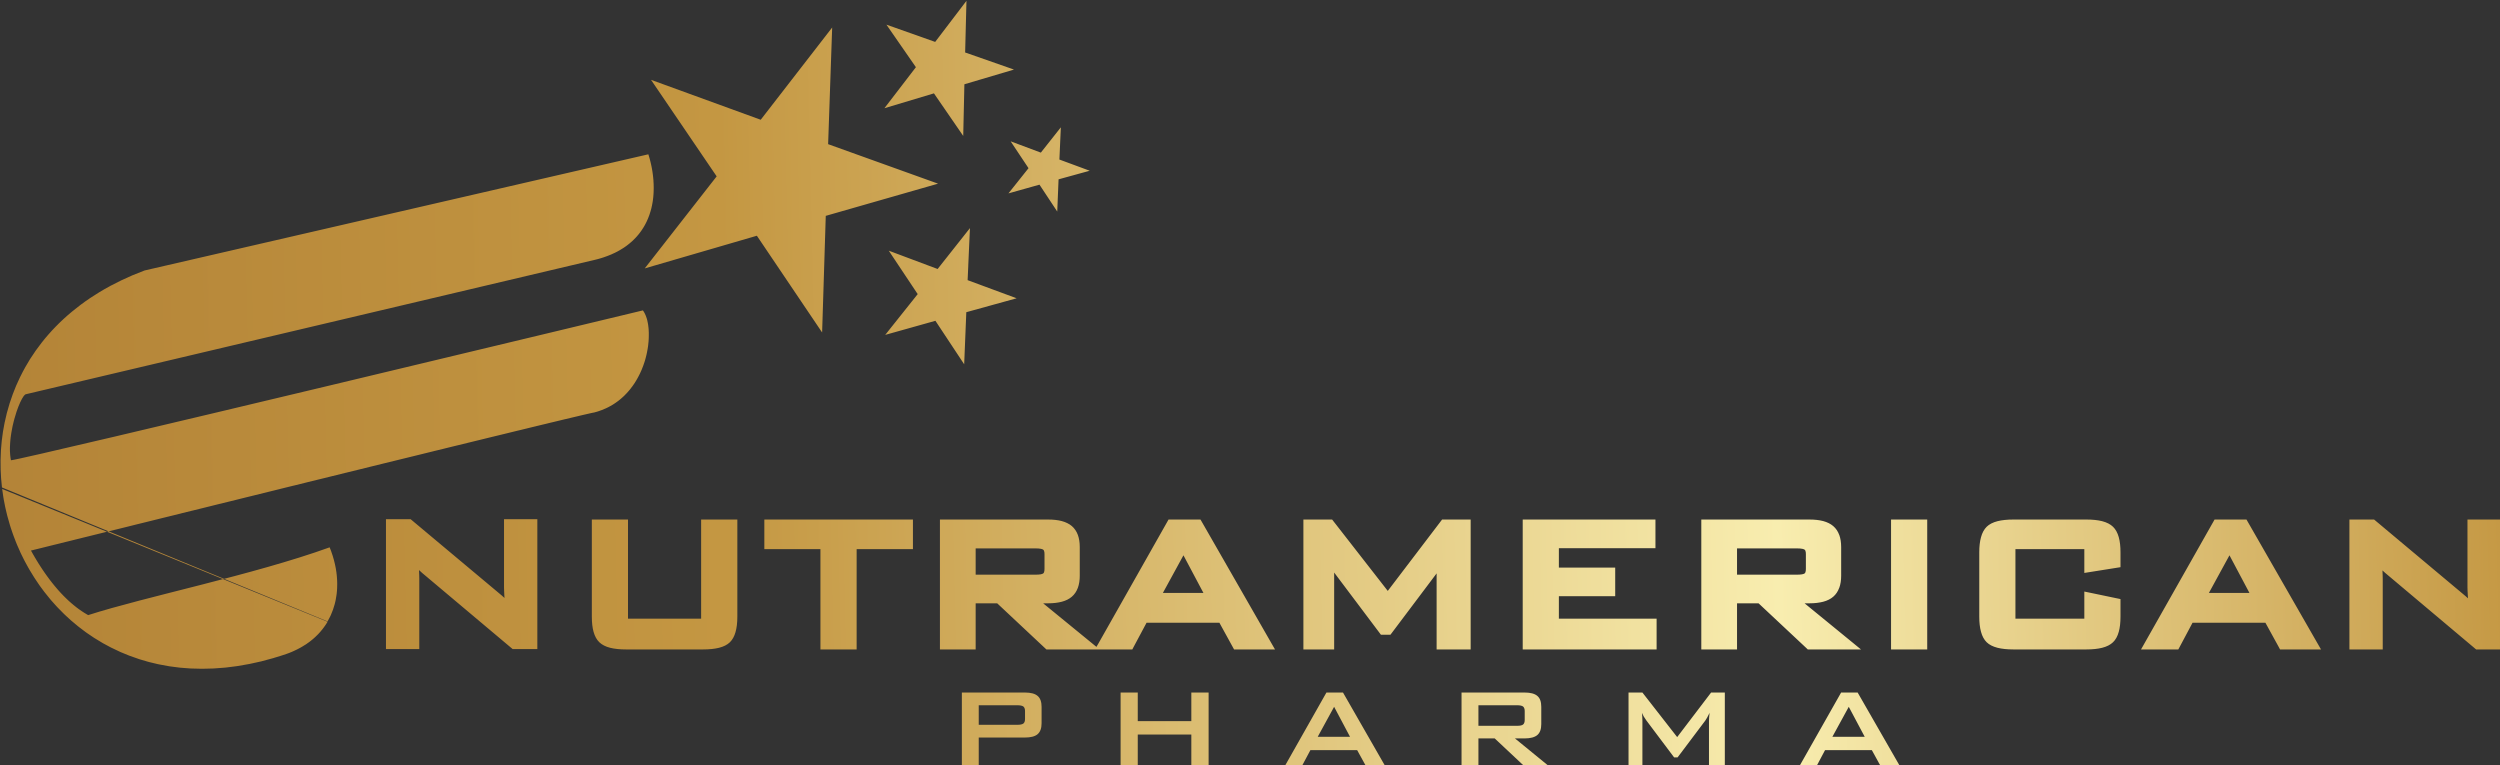 <?xml version="1.0" encoding="UTF-8" standalone="no"?>
<svg
   xmlns:dc="http://purl.org/dc/elements/1.1/"
   xmlns:cc="http://creativecommons.org/ns#"
   xmlns:rdf="http://www.w3.org/1999/02/22-rdf-syntax-ns#"
   xmlns:svg="http://www.w3.org/2000/svg"
   xmlns="http://www.w3.org/2000/svg"
   id="svg19"
   viewBox="0 0 1915.296 586.072"
   style="clip-rule:evenodd;fill-rule:evenodd;image-rendering:optimizeQuality;shape-rendering:geometricPrecision;text-rendering:geometricPrecision"
   version="1.1"
   height="586.072"
   width="1915.296"
   xml:space="preserve"><rect x="0" y="0" width="1915.296" height="586.072" fill="#333333" stroke="none"/>
 <defs
   id="defs13">
  <style
   id="style2"
   type="text/css">
   <![CDATA[
    .fil0 {fill:url(#id0)}
   ]]>
  </style>
  <linearGradient
   y2="1784.74"
   x2="956.4"
   y1="1770.19"
   x1="1593.6"
   gradientUnits="userSpaceOnUse"
   id="id0">
   <stop
   id="stop4"
   style="stop-opacity:1; stop-color:#C49742"
   offset="0" />
   <stop
   id="stop6"
   style="stop-opacity:1; stop-color:#F8EDAF"
   offset="0.29" />
   <stop
   id="stop8"
   style="stop-opacity:1; stop-color:#C49742"
   offset="0.702" />
   <stop
   id="stop10"
   style="stop-opacity:1; stop-color:#B38337"
   offset="1" />
  </linearGradient>
 </defs>
 <g
   transform="matrix(3.065,0,0,3.065,-2949.712,-4763.54)"
   id="Capa_x0020_1">
  <path
   style="fill:url(#id0)"
   id="path16"
   d="m 1058.86,1715.44 v -30.51 -0.98 h 0.97 4.85 0.35 l 0.27,0.23 21.48,17.98 h 0.01 v 0.01 c 0.35,0.28 0.7,0.58 1.05,0.88 l 0.65,0.59 -0.06,-0.98 v -0.01 l -0.04,-0.95 v -0.03 l -0.02,-0.69 v -0.02 -16.03 -0.98 h 0.97 6.39 0.97 v 0.98 30.51 0.98 h -0.97 -4.85 -0.35 l -0.27,-0.23 -22.42,-18.86 -0.02,-0.02 -0.02,-0.01 v -0.01 l -0.68,-0.62 v 0.04 0.01 c 0.02,0.39 0.04,0.78 0.05,1.16 v 0.01 l 0.02,1.05 v 0.01 16.49 0.98 h -0.97 -6.39 -0.97 z m 125.69,-98.59 0.02,0.01 -0.01,-0.02 12.19,4.57 8.08,-10.22 -0.42,9.33 v 0.11 l -0.16,3.57 12.22,4.52 -0.03,0.01 0.03,0.01 -12.55,3.47 -0.53,13 v 0 0.02 l -7.19,-10.87 -12.54,3.52 0.02,-0.01 h -0.02 l 8.11,-10.18 z m 42.43,-17.85 -0.33,8.05 -4.44,-6.72 -7.75,2.18 0.01,-0.02 -0.01,0.01 5.01,-6.29 -4.46,-6.7 h 0.01 l -0.01,-0.01 7.54,2.82 5,-6.32 -0.36,8.05 7.55,2.79 -0.02,0.01 0.02,0.01 z m -43.01,-38.64 h 0.01 l -0.01,-0.02 12.17,4.31 7.82,-10.27 v 0.01 l -0.05,1.88 -0.28,11.02 12.19,4.27 h -0.02 l 0.02,0.01 -12.38,3.67 -0.29,12.9 v 0 0.01 l -7.32,-10.64 -12.37,3.71 0.01,-0.01 h -0.01 l 7.86,-10.24 z m 12.86,39.71 -0.02,0.01 0.02,0.01 -28.04,8.04 -0.91,29.14 v 0.01 l -16.31,-24.18 -28.01,8.16 0.02,-0.02 h -0.02 l 17.96,-22.98 -16.4,-24.12 0.01,0.01 -0.01,-0.02 27.41,9.98 17.86,-23.06 v 0.02 l -1.01,29.14 z m -152.57,109.43 c 0.23,-0.39 0.43,-0.78 0.63,-1.18 l 0.01,-0.02 0.11,-0.23 0.11,-0.25 c 0.36,-0.81 0.66,-1.65 0.89,-2.51 l 0.07,-0.26 c 0.05,-0.21 0.1,-0.42 0.15,-0.63 l 0.06,-0.28 c 0.06,-0.33 0.12,-0.67 0.17,-1.02 l 0.07,-0.47 0.05,-0.48 v -0.01 l 0.04,-0.47 v -0.01 l 0.03,-0.47 v -0.01 l 0.01,-0.47 v -0.01 l 0.01,-0.47 v -0.02 -0.43 l -0.01,-0.05 v -0.1 -0.14 l -0.01,-0.15 v -0.1 -0.04 l -0.01,-0.15 -0.01,-0.14 -0.01,-0.15 v -0.01 l -0.01,-0.13 -0.02,-0.29 -0.01,-0.07 v -0.08 l -0.02,-0.14 -0.01,-0.15 -0.01,-0.12 -0.01,-0.03 -0.05,-0.43 v -0.03 -0.01 c -0.05,-0.32 -0.1,-0.65 -0.15,-0.97 v -0.01 c -0.26,-1.46 -0.65,-2.91 -1.17,-4.34 l -0.01,-0.04 c -0.12,-0.32 -0.24,-0.64 -0.37,-0.95 -19.04,6.88 -46.05,12.33 -60.36,16.94 l -0.27,-0.15 -0.26,-0.16 -0.27,-0.16 -0.26,-0.16 -0.26,-0.17 v 0 l -0.26,-0.17 -0.26,-0.18 v 0 l -0.26,-0.18 v 0 l -0.26,-0.18 v 0 l -0.25,-0.19 v 0 l -0.26,-0.19 v 0 l -0.25,-0.2 v 0 l -0.25,-0.2 v 0 l -0.25,-0.2 v 0 l -0.25,-0.21 v 0 l -0.25,-0.21 v 0 l -0.25,-0.22 v 0 l -0.24,-0.21 v 0 l -0.25,-0.22 v -0.01 l -0.24,-0.22 v 0 l -0.24,-0.23 v 0 l -0.24,-0.23 v 0 l -0.24,-0.23 v 0 l -0.23,-0.24 h -0.01 l -0.23,-0.24 v 0 l -0.23,-0.24 -0.01,-0.01 -0.23,-0.24 v 0 l -0.23,-0.25 v 0 l -0.23,-0.25 v -0.01 l -0.23,-0.25 v 0 l -0.22,-0.25 -0.01,-0.01 -0.22,-0.26 v 0 l -0.22,-0.26 v 0 l -0.22,-0.26 -0.01,-0.01 -0.21,-0.26 -0.01,-0.01 -0.21,-0.26 -0.01,-0.01 -0.21,-0.27 h -0.01 l -0.21,-0.27 v -0.01 l -0.21,-0.27 h -0.01 l -0.21,-0.28 v 0 l -0.21,-0.28 v -0.01 l -0.21,-0.28 v 0 l -0.21,-0.28 v -0.01 l -0.21,-0.28 v -0.01 l -0.2,-0.28 -0.01,-0.01 -0.2,-0.28 v -0.01 l -0.2,-0.29 v 0 l -0.2,-0.29 -0.01,-0.01 -0.19,-0.29 v -0.01 l -0.2,-0.29 v -0.01 l -0.19,-0.29 -0.01,-0.01 -0.19,-0.29 v -0.01 l -0.19,-0.3 h -0.01 l -0.18,-0.3 -0.01,-0.01 -0.18,-0.3 -0.01,-0.01 -0.18,-0.3 h -0.01 l -0.18,-0.31 v 0 l -0.18,-0.31 h -0.01 l -0.18,-0.31 v -0.01 l -0.18,-0.3 v -0.01 l -0.18,-0.3 v -0.01 l -0.18,-0.31 v -0.01 l -0.17,-0.31 h -0.01 l -0.17,-0.31 0.09,-0.03 h 0.02 l 0.28,-0.07 h 0.03 l 0.45,-0.12 0.04,-0.01 0.62,-0.15 0.05,-0.01 0.79,-0.2 0.06,-0.01 0.95,-0.24 0.06,-0.01 1.11,-0.28 0.07,-0.02 1.26,-0.31 0.08,-0.02 1.4,-0.34 0.09,-0.03 1.53,-0.38 0.1,-0.02 1.66,-0.41 0.1,-0.03 1.8,-0.44 0.1,-0.03 1.92,-0.47 0.11,-0.03 2.03,-0.5 0.12,-0.03 2.14,-0.53 0.11,-0.03 2.25,-0.55 0.12,-0.03 2.35,-0.58 0.12,-0.03 2.44,-0.61 0.12,-0.03 2.53,-0.62 0.12,-0.03 2.61,-0.65 0.12,-0.03 2.69,-0.66 0.12,-0.03 2.76,-0.68 0.12,-0.04 2.82,-0.69 0.13,-0.03 2.88,-0.71 0.12,-0.03 2.93,-0.73 0.12,-0.03 2.99,-0.73 0.12,-0.03 3.02,-0.75 0.12,-0.03 3.05,-0.75 0.12,-0.03 3.09,-0.76 0.11,-0.03 3.11,-0.77 0.11,-0.03 3.13,-0.77 0.11,-0.02 3.14,-0.78 0.11,-0.03 3.14,-0.77 0.1,-0.02 3.15,-0.78 0.1,-0.02 3.14,-0.78 0.1,-0.02 3.13,-0.77 0.09,-0.02 3.11,-0.77 0.08,-0.02 3.09,-0.76 0.08,-0.02 3.06,-0.75 0.08,-0.02 3.02,-0.74 0.08,-0.02 2.98,-0.73 0.07,-0.02 2.93,-0.72 0.06,-0.02 2.88,-0.7 0.06,-0.02 2.82,-0.69 0.05,-0.01 5.44,-1.33 0.04,-0.01 0.05,-0.01 2.6,-0.64 0.04,-0.01 2.52,-0.61 0.04,-0.01 2.42,-0.59 0.03,-0.01 2.33,-0.57 h 0.03 l 2.22,-0.54 0.02,-0.01 2.11,-0.51 0.03,-0.01 1.99,-0.48 h 0.02 l 1.87,-0.46 h 0.02 l 1.74,-0.42 h 0.01 l 1.6,-0.39 h 0.02 l 1.46,-0.35 h 0.01 l 1.31,-0.31 v 0 l 1.16,-0.28 h 0.01 l 0.99,-0.23 h 0.01 l 0.82,-0.19 h 0.01 l 0.65,-0.15 v 0 l 0.47,-0.1 0.29,-0.05 0.54,-0.15 0.15,-0.04 0.5,-0.16 0.05,-0.01 0.06,-0.03 0.45,-0.16 0.14,-0.05 c 0.35,-0.13 0.69,-0.27 1.01,-0.42 l 0.07,-0.03 0.07,-0.03 0.44,-0.22 0.09,-0.04 0.42,-0.23 0.06,-0.03 0.02,-0.01 0.46,-0.27 0.08,-0.04 0.42,-0.27 0.02,-0.01 0.01,-0.01 0.06,-0.04 0.36,-0.24 0.13,-0.1 0.05,-0.03 0.3,-0.22 0.02,-0.01 0.14,-0.11 0.25,-0.2 0.14,-0.11 0.36,-0.31 0.09,-0.08 0.28,-0.25 0.13,-0.12 0.32,-0.31 0.1,-0.11 0.34,-0.34 v -0.01 l 0.31,-0.33 0.14,-0.17 0.03,-0.03 0.23,-0.27 0.03,-0.03 0.06,-0.08 0.25,-0.31 0.06,-0.09 0.26,-0.34 0.05,-0.06 0.03,-0.04 0.24,-0.34 0.05,-0.07 0.04,-0.07 0.24,-0.35 0.03,-0.04 0.12,-0.2 0.17,-0.27 0.02,-0.03 0.23,-0.4 0.03,-0.05 0.09,-0.16 0.17,-0.31 0.01,-0.01 0.15,-0.3 0.1,-0.18 0.06,-0.13 0.15,-0.31 0.03,-0.05 0.12,-0.27 0.1,-0.22 0.04,-0.09 0.14,-0.32 0.01,-0.02 0.08,-0.21 0.07,-0.18 0.09,-0.23 0.13,-0.32 0.04,-0.13 0.03,-0.08 0.1,-0.3 0.05,-0.12 v -0.02 l 0.11,-0.32 0.05,-0.17 0.05,-0.15 0.09,-0.32 0.01,-0.03 0.02,-0.07 0.11,-0.42 0.01,-0.02 0.1,-0.43 0.02,-0.06 0.02,-0.08 0.08,-0.38 0.01,-0.05 0.02,-0.07 0.06,-0.32 0.02,-0.1 0.04,-0.22 0.05,-0.28 0.01,-0.04 0.05,-0.31 0.02,-0.14 0.03,-0.18 0.04,-0.31 c 0.04,-0.33 0.07,-0.65 0.1,-0.96 v -0.02 l 0.03,-0.46 v -0.01 l 0.02,-0.45 v -0.02 l 0.01,-0.44 v -0.01 -0.44 -0.12 -0.12 -0.12 -0.01 l -0.01,-0.21 v -0.01 l -0.01,-0.12 v -0.11 l -0.01,-0.06 v -0.06 -0.11 l -0.01,-0.11 -0.01,-0.11 v -0.05 l -0.01,-0.07 -0.01,-0.11 -0.01,-0.11 -0.01,-0.11 -0.01,-0.01 -0.01,-0.1 -0.02,-0.21 -0.02,-0.1 v -0.01 l -0.01,-0.1 -0.03,-0.21 -0.01,-0.07 -0.01,-0.03 -0.02,-0.11 -0.04,-0.2 -0.01,-0.04 -0.07,-0.35 v -0.02 l -0.09,-0.35 v -0.01 l -0.1,-0.33 -0.01,-0.03 c -0.24,-0.77 -0.55,-1.41 -0.93,-1.92 0,0 -155.63,37.46 -157.96,37.46 l -0.01,-0.03 v -0.02 l -0.01,-0.05 v -0.02 l -0.01,-0.05 -0.01,-0.02 v -0.05 l -0.01,-0.02 v -0.02 l -0.01,-0.02 v 0 -0.03 -0.02 l -0.01,-0.03 v -0.02 l -0.01,-0.02 v -0.03 -0.02 l -0.01,-0.02 v -0.03 l -0.01,-0.02 v -0.02 -0.03 l -0.01,-0.01 v -0.01 -0.03 -0.02 l -0.01,-0.02 v -0.03 -0.02 l -0.01,-0.03 v -0.02 -0.02 l -0.01,-0.03 v -0.02 -0.03 l -0.01,-0.02 v -0.01 -0.01 -0.03 -0.02 l -0.01,-0.03 v -0.02 -0.03 l -0.01,-0.04 v -0.03 -0.02 l -0.01,-0.05 v -0.02 -0.01 0 -0.02 l -0.01,-0.03 v -0.02 -0.03 l -0.01,-0.09 v -0.03 -0.02 l -0.01,-0.03 v -0.02 -0.03 l -0.02,-0.3 v -0.02 l -0.02,-0.31 v -0.01 l -0.01,-0.32 v -0.01 -0.32 -0.01 -0.32 l 0.01,-0.34 0.02,-0.34 0.02,-0.34 0.02,-0.34 0.03,-0.35 0.02,-0.26 0.01,-0.08 0.02,-0.18 0.02,-0.17 0.01,-0.1 0.03,-0.24 0.01,-0.02 0.03,-0.27 0.01,-0.06 0.03,-0.2 0.02,-0.14 0.02,-0.13 0.04,-0.22 v -0.04 l 0.05,-0.26 0.01,-0.04 0.04,-0.22 0.02,-0.12 0.03,-0.14 0.03,-0.2 0.02,-0.07 0.05,-0.25 v -0.02 l 0.05,-0.24 0.02,-0.1 0.04,-0.16 0.04,-0.17 0.02,-0.08 0.06,-0.25 v 0 l 0.06,-0.26 0.02,-0.07 0.04,-0.18 0.04,-0.14 0.03,-0.1 0.06,-0.22 v -0.03 c 0.16,-0.56 0.32,-1.11 0.49,-1.63 l 0.05,-0.16 0.02,-0.06 c 0.59,-1.75 1.24,-3.15 1.76,-3.87 l 0.04,-0.05 0.03,-0.03 0.05,-0.07 0.01,-0.01 0.07,-0.07 0.04,-0.05 0.02,-0.02 0.03,-0.03 0.03,-0.02 0.04,-0.04 0.02,-0.01 0.05,-0.04 0.03,-0.02 0.04,-0.02 0.01,-0.01 0.03,-0.01 0.03,-0.01 h 0.01 l 0.06,-0.01 c 47.5,-11.22 94.99,-22.44 142.49,-33.66 l 0.61,-0.16 0.1,-0.03 0.58,-0.17 0.15,-0.05 0.54,-0.17 0.01,-0.01 0.05,-0.02 0.43,-0.15 0.25,-0.09 0.36,-0.14 0.05,-0.02 0.22,-0.09 0.08,-0.03 0.35,-0.14 0.04,-0.02 0.1,-0.05 0.35,-0.16 0.18,-0.08 h 0.01 l 0.33,-0.16 0.04,-0.02 0.21,-0.11 0.07,-0.03 0.32,-0.17 0.04,-0.03 0.1,-0.05 0.32,-0.18 0.1,-0.06 0.05,-0.03 v 0 l 0.36,-0.22 0.16,-0.1 0.07,-0.04 0.28,-0.18 0.06,-0.04 0.06,-0.04 0.33,-0.23 0.07,-0.05 0.03,-0.02 0.37,-0.28 0.09,-0.07 0.32,-0.25 0.06,-0.05 0.07,-0.06 0.33,-0.28 0.02,-0.01 0.01,-0.02 0.32,-0.28 0.11,-0.1 0.29,-0.29 0.13,-0.13 0.07,-0.07 0.21,-0.21 v -0.01 l 0.21,-0.23 0.05,-0.05 0.15,-0.17 v -0.01 l 0.2,-0.23 0.02,-0.02 0.13,-0.16 0.04,-0.05 0.19,-0.24 v -0.01 l 0.08,-0.1 0.17,-0.22 0.09,-0.14 0.02,-0.01 0.17,-0.25 0.02,-0.04 0.11,-0.15 0.03,-0.06 0.16,-0.25 0.15,-0.23 0.01,-0.03 0.15,-0.24 0.14,-0.26 0.07,-0.11 0.07,-0.15 0.14,-0.26 0.11,-0.22 0.04,-0.08 0.1,-0.22 0.12,-0.27 v 0 l 0.11,-0.25 0.01,-0.02 0.11,-0.27 0.07,-0.19 0.06,-0.16 0.08,-0.19 0.09,-0.27 0.01,-0.01 0.08,-0.27 v 0 l 0.09,-0.28 0.08,-0.26 0.01,-0.04 0.07,-0.25 0.08,-0.28 0.07,-0.29 0.06,-0.28 0.02,-0.08 0.05,-0.2 0.01,-0.09 0.04,-0.2 0.01,-0.03 v -0.01 -0.02 l 0.01,-0.01 v -0.02 -0.01 -0.02 l 0.01,-0.01 v -0.02 -0.01 l 0.01,-0.01 v -0.02 -0.01 -0.02 l 0.01,-0.01 v -0.02 -0.01 -0.02 l 0.01,-0.01 v -0.02 -0.01 -0.01 l 0.01,-0.02 v -0.01 -0.02 -0.01 l 0.01,-0.02 0.01,-0.09 v -0.01 l 0.01,-0.02 v -0.01 -0.01 -0.02 l 0.01,-0.01 v -0.02 -0.01 -0.02 l 0.01,-0.01 v -0.02 -0.01 -0.02 l 0.01,-0.01 v -0.02 -0.01 -0.02 -0.01 l 0.01,-0.01 v -0.02 -0.01 -0.02 l 0.01,-0.01 0.01,-0.08 v -0.01 l 0.01,-0.08 v -0.01 -0.03 l 0.01,-0.01 v -0.02 -0.02 -0.01 l 0.01,-0.01 v -0.02 -0.01 -0.02 -0.01 l 0.01,-0.02 v -0.01 -0.02 -0.01 -0.02 l 0.01,-0.01 v -0.02 -0.01 -0.02 -0.01 -0.02 l 0.01,-0.01 v -0.02 -0.01 -0.02 -0.01 l 0.01,-0.03 v 0 -0.02 -0.01 -0.02 -0.01 l 0.01,-0.02 v -0.01 -0.02 -0.01 -0.02 l 0.01,-0.01 v -0.02 -0.01 -0.02 -0.01 -0.02 -0.01 l 0.01,-0.02 v -0.01 -0.02 -0.01 -0.02 -0.01 l 0.01,-0.02 v -0.01 -0.02 -0.01 -0.02 -0.01 l 0.01,-0.02 v -0.03 -0.01 -0.01 -0.01 l 0.04,-0.48 0.03,-0.49 v -0.01 l 0.02,-0.48 v -0.01 l 0.01,-0.48 v -0.01 -0.48 -0.01 l -0.01,-0.48 v -0.02 l -0.02,-0.48 v -0.01 l -0.03,-0.48 v -0.01 -0.11 l -0.01,-0.11 -0.01,-0.1 -0.01,-0.11 v -0.06 l -0.01,-0.05 -0.01,-0.11 -0.01,-0.1 -0.01,-0.11 -0.01,-0.11 v 0 -0.01 l -0.01,-0.09 -0.02,-0.11 -0.01,-0.11 -0.01,-0.1 -0.01,-0.08 v -0.03 l -0.02,-0.11 -0.01,-0.1 -0.02,-0.11 -0.01,-0.11 -0.01,-0.03 -0.01,-0.07 -0.01,-0.11 -0.02,-0.11 -0.01,-0.1 -0.02,-0.09 v -0.02 l -0.02,-0.11 -0.02,-0.1 -0.02,-0.11 -0.01,-0.1 -0.01,-0.05 -0.01,-0.06 -0.02,-0.1 -0.02,-0.11 -0.02,-0.1 -0.02,-0.11 v 0 l -0.02,-0.1 -0.02,-0.11 -0.03,-0.1 -0.02,-0.11 -0.01,-0.06 -0.01,-0.04 -0.02,-0.1 -0.03,-0.11 -0.02,-0.1 -0.02,-0.11 -0.01,-0.01 -0.02,-0.09 -0.02,-0.1 -0.03,-0.11 -0.02,-0.1 -0.02,-0.07 -0.01,-0.03 -0.02,-0.1 -0.03,-0.11 -0.03,-0.1 -0.02,-0.1 -0.01,-0.03 -0.02,-0.07 -0.03,-0.1 -0.03,-0.11 -0.02,-0.1 -0.03,-0.08 v -0.02 l -0.03,-0.1 -0.03,-0.1 -0.03,-0.1 -0.03,-0.1 -0.01,-0.04 -0.02,-0.06 -0.03,-0.1 -0.09,-0.3 c -41.98,9.68 -83.96,19.36 -125.93,29.04 -1.01,0.38 -1.98,0.77 -2.94,1.17 l -0.16,0.07 c -0.93,0.4 -1.85,0.81 -2.74,1.24 l -0.15,0.08 c -0.88,0.42 -1.75,0.86 -2.59,1.31 l -0.2,0.12 c -0.84,0.45 -1.65,0.91 -2.44,1.39 l -0.13,0.08 c -0.8,0.49 -1.58,0.98 -2.34,1.49 l -0.07,0.06 c -0.76,0.5 -1.49,1.03 -2.2,1.56 l -0.17,0.13 c -0.71,0.53 -1.39,1.07 -2.05,1.62 l -0.14,0.12 c -0.66,0.55 -1.31,1.11 -1.93,1.69 l -0.14,0.13 c -0.63,0.58 -1.23,1.17 -1.81,1.77 l -0.03,0.02 -0.03,0.04 c -0.59,0.6 -1.16,1.22 -1.7,1.84 l -0.09,0.1 c -0.54,0.61 -1.06,1.24 -1.56,1.88 l -0.12,0.15 c -0.5,0.64 -0.98,1.28 -1.44,1.93 l -0.08,0.12 c -0.46,0.66 -0.91,1.33 -1.34,2 l -0.05,0.08 c -0.42,0.67 -0.82,1.35 -1.2,2.03 l -0.06,0.11 c -0.38,0.67 -0.73,1.36 -1.07,2.05 l -0.1,0.18 c -0.33,0.68 -0.64,1.36 -0.94,2.05 l -0.09,0.2 c -0.29,0.69 -0.57,1.39 -0.83,2.09 l -0.06,0.17 c -0.27,0.72 -0.52,1.45 -0.75,2.18 l -0.01,0.05 c -0.23,0.72 -0.44,1.45 -0.63,2.19 l -0.04,0.14 c -0.19,0.73 -0.36,1.47 -0.51,2.21 l -0.04,0.15 c -0.15,0.73 -0.28,1.46 -0.4,2.19 l -0.03,0.2 c -0.11,0.73 -0.21,1.45 -0.29,2.18 l -0.01,0.06 v 0.07 l -0.01,0.07 c -0.08,0.73 -0.14,1.46 -0.19,2.19 v 0.06 0.02 0.03 c -0.05,0.78 -0.08,1.55 -0.09,2.33 v 0.01 0.04 0.04 c -0.01,0.75 -0.01,1.5 0.02,2.25 v 0.03 0.02 c 0.02,0.76 0.07,1.52 0.12,2.28 l 0.01,0.04 v 0.03 0.02 0.02 0.03 l 0.01,0.04 c 0.05,0.62 0.11,1.24 0.18,1.86 l 0.01,0.04 v 0.03 0.04 l 0.01,0.03 m 0.04,0.37 0.02,0.14 v 0.03 l 0.01,0.03 v 0.04 l 0.01,0.03 c 0.07,0.56 0.15,1.12 0.24,1.68 l 0.01,0.04 v 0.03 l 0.02,0.1 0.05,0.27 0.02,0.16 c 0.1,0.55 0.21,1.1 0.32,1.65 l 0.02,0.11 0.12,0.53 0.02,0.1 c 0.13,0.56 0.26,1.12 0.4,1.68 l 0.14,0.5 c 0.15,0.57 0.31,1.13 0.48,1.69 l 0.03,0.11 0.06,0.21 0.02,0.05 0.14,0.45 c 0.15,0.45 0.3,0.91 0.46,1.36 l 0.28,0.78 c 0.17,0.47 0.36,0.94 0.54,1.41 l 0.32,0.79 c 0.2,0.47 0.41,0.95 0.63,1.42 l 0.27,0.62 c 0.24,0.51 0.5,1.01 0.75,1.52 l 0.33,0.64 c 0.26,0.5 0.54,1.01 0.83,1.51 l 0.31,0.54 c 0.3,0.52 0.62,1.04 0.94,1.54 l 0.3,0.48 c 0.32,0.5 0.66,1 1,1.49 l 0.35,0.51 c 0.35,0.48 0.7,0.96 1.06,1.43 l 0.4,0.5 c 0.36,0.47 0.74,0.93 1.12,1.39 l 0.39,0.45 c 0.4,0.46 0.8,0.91 1.21,1.35 l 0.39,0.41 c 0.43,0.45 0.86,0.89 1.31,1.33 l 0.36,0.35 c 0.46,0.44 0.93,0.87 1.41,1.3 l 0.35,0.3 c 0.49,0.43 1,0.85 1.52,1.27 l 0.32,0.25 c 0.54,0.43 1.09,0.84 1.64,1.24 l 0.24,0.17 c 0.58,0.41 1.17,0.81 1.77,1.2 l 0.26,0.16 c 0.58,0.37 1.18,0.74 1.78,1.08 l 0.27,0.16 c 0.62,0.35 1.24,0.69 1.88,1.01 l 0.18,0.09 c 0.65,0.33 1.31,0.64 1.98,0.94 l 0.29,0.14 c 0.66,0.29 1.34,0.57 2.02,0.83 l 0.31,0.12 c 0.68,0.26 1.37,0.5 2.08,0.73 l 0.31,0.11 c 0.7,0.23 1.42,0.43 2.14,0.63 l 0.33,0.09 c 0.71,0.19 1.44,0.36 2.17,0.52 l 0.4,0.08 c 0.73,0.15 1.47,0.29 2.22,0.41 l 0.36,0.06 c 0.77,0.12 1.53,0.21 2.31,0.3 l 0.37,0.04 c 0.76,0.07 1.54,0.13 2.32,0.18 l 0.48,0.02 c 0.77,0.04 1.55,0.06 2.34,0.06 h 0.45 c 0.8,0 1.61,-0.02 2.43,-0.06 l 0.4,-0.02 c 0.84,-0.04 1.69,-0.11 2.55,-0.19 l 0.35,-0.03 c 0.87,-0.09 1.74,-0.2 2.61,-0.33 l 0.41,-0.06 c 0.89,-0.14 1.78,-0.29 2.68,-0.47 l 0.27,-0.05 c 0.94,-0.19 1.9,-0.4 2.86,-0.63 l 0.19,-0.05 c 0.99,-0.25 1.98,-0.52 2.99,-0.81 l 0.07,-0.03 c 1.04,-0.3 2.09,-0.63 3.15,-1 l 0.52,-0.19 0.06,-0.02 0.07,-0.03 0.46,-0.19 0.04,-0.01 0.14,-0.06 0.31,-0.14 0.02,-0.01 0.21,-0.09 0.07,-0.04 0.3,-0.14 0.04,-0.01 0.05,-0.03 0.47,-0.23 0.03,-0.02 0.44,-0.23 0.04,-0.02 0.09,-0.05 0.39,-0.22 0.03,-0.02 c 0.32,-0.18 0.63,-0.37 0.93,-0.57 v 0 l 0.36,-0.24 0.14,-0.11 0.25,-0.17 0.13,-0.1 0.05,-0.03 0.3,-0.23 0.08,-0.06 0.07,-0.06 0.3,-0.25 h 0.01 l 0.03,-0.02 0.05,-0.05 0.28,-0.24 0.06,-0.05 0.02,-0.02 0.31,-0.28 0.05,-0.05 0.07,-0.07 0.26,-0.25 0.04,-0.03 0.11,-0.12 0.2,-0.2 0.04,-0.04 0.03,-0.04 0.24,-0.26 0.07,-0.07 v 0 l 0.18,-0.21 0.01,-0.01 0.17,-0.21 0.18,-0.21 0.02,-0.03 0.15,-0.18 v -0.01 l 0.17,-0.22 0.06,-0.07 0.1,-0.15 0.16,-0.22 0.02,-0.02 0.14,-0.2 0.06,-0.1 0.09,-0.13 0.15,-0.23 0.14,-0.23 0.14,-0.23 m 172.4,20.87 h -9.63 v 4.89 h 9.63 c 0.74,0 1.25,-0.11 1.53,-0.32 0.27,-0.21 0.41,-0.6 0.41,-1.15 v -1.97 c 0,-0.53 -0.14,-0.91 -0.41,-1.13 -0.28,-0.21 -0.79,-0.32 -1.53,-0.32 z m -13.85,15.25 v -18.43 h 15.75 c 1.47,0 2.54,0.28 3.19,0.85 0.66,0.55 0.99,1.46 0.99,2.72 v 4.11 c 0,1.26 -0.33,2.16 -0.99,2.73 -0.65,0.56 -1.72,0.84 -3.19,0.84 h -11.53 v 7.18 z m 39.68,0 v -18.43 h 4.29 v 7.15 h 13.39 v -7.15 h 4.32 v 18.43 h -4.32 v -7.93 h -13.39 v 7.93 z m 49.27,-7.36 h 8.08 l -3.98,-7.5 z m -8.25,7.36 10.43,-18.43 h 4.14 l 10.57,18.43 h -4.81 l -2.22,-4.03 h -11.69 l -2.15,4.03 z m 58.06,-15.25 h -9.64 v 5.14 h 9.64 c 0.74,0 1.25,-0.1 1.52,-0.32 0.27,-0.22 0.41,-0.6 0.41,-1.15 v -2.22 c 0,-0.53 -0.14,-0.91 -0.41,-1.13 -0.27,-0.21 -0.78,-0.32 -1.52,-0.32 z m -13.86,15.25 v -18.43 h 15.76 c 1.46,0 2.53,0.28 3.19,0.85 0.66,0.55 0.98,1.46 0.98,2.72 v 4.33 c 0,1.25 -0.32,2.15 -0.98,2.72 -0.66,0.56 -1.73,0.85 -3.19,0.85 h -2.41 l 8.52,6.96 h -6.16 l -7.42,-6.96 h -4.07 v 6.96 z m 41.74,0 v -18.43 h 3.47 l 8.69,11.14 8.48,-11.14 h 3.43 v 18.43 h -3.96 v -11.39 c 0,-0.22 0.01,-0.5 0.04,-0.83 0.03,-0.34 0.07,-0.71 0.11,-1.14 -0.23,0.48 -0.43,0.87 -0.6,1.18 -0.18,0.31 -0.34,0.56 -0.47,0.76 l -6.93,9.21 h -0.86 l -6.94,-9.24 c -0.26,-0.35 -0.47,-0.68 -0.66,-0.99 -0.17,-0.31 -0.32,-0.61 -0.44,-0.9 0.04,0.39 0.06,0.73 0.08,1.05 0.02,0.31 0.03,0.61 0.03,0.9 v 11.39 z m 50.95,-7.36 h 8.09 l -3.99,-7.5 z m -8.25,7.36 10.44,-18.43 h 4.13 l 10.58,18.43 h -4.82 l -2.21,-4.03 h -11.7 l -2.14,4.03 z m -292.79,-60.69 v 23.8 h 18.28 v -23.8 -0.98 h 0.98 7.1 0.97 v 0.98 23.31 c 0,3.05 -0.62,5.19 -1.87,6.39 -0.64,0.62 -1.55,1.09 -2.72,1.38 -1.08,0.27 -2.41,0.41 -3.98,0.41 h -19.26 c -1.55,0 -2.87,-0.14 -3.95,-0.41 v 0 c -1.16,-0.29 -2.06,-0.76 -2.71,-1.38 -0.65,-0.62 -1.14,-1.5 -1.45,-2.62 -0.29,-1.04 -0.43,-2.3 -0.43,-3.77 v -23.31 -0.98 h 0.97 7.1 0.97 z m 57.15,6.41 v 24.1 0.98 h -0.98 -7.09 -0.98 v -0.98 -24.1 h -13.04 -0.98 v -0.97 -5.44 -0.98 h 0.98 35.19 0.97 v 0.98 5.44 0.97 h -0.97 z m 44.73,-0.18 h -14.98 v 6.57 h 14.98 c 1.01,0 1.65,-0.11 1.92,-0.32 0.08,-0.07 0.15,-0.17 0.2,-0.31 v 0 c 0.07,-0.21 0.11,-0.49 0.11,-0.83 v -3.68 c 0,-0.33 -0.04,-0.6 -0.11,-0.8 -0.05,-0.13 -0.12,-0.24 -0.2,-0.3 -0.11,-0.09 -0.3,-0.16 -0.57,-0.22 -0.34,-0.07 -0.79,-0.11 -1.35,-0.11 z m -23.91,24.28 v -30.51 -0.98 h 0.97 26.09 c 1.29,0 2.43,0.13 3.39,0.38 1.02,0.28 1.86,0.69 2.52,1.25 0.67,0.58 1.18,1.32 1.51,2.23 v 0 c 0.31,0.86 0.47,1.87 0.47,3.02 v 7.18 c 0,1.13 -0.16,2.14 -0.47,2.99 v 0 c -0.33,0.92 -0.84,1.66 -1.51,2.24 -0.66,0.57 -1.5,0.99 -2.52,1.26 v 0 c -0.96,0.25 -2.1,0.39 -3.39,0.39 h -1.26 l 11.99,9.8 1.33,1.09 0.47,-0.81 17.27,-30.52 0.28,-0.5 h 0.57 6.85 0.56 l 0.29,0.49 17.5,30.52 0.84,1.46 h -1.68 -7.98 -0.57 l -0.28,-0.51 -3.39,-6.17 h -18.2 l -3.29,6.16 -0.27,0.52 h -0.58 -7.08 -0.52 -1.15 -1.58 -10.19 -0.38 l -0.29,-0.27 -12.01,-11.26 h -5.38 v 10.55 0.98 h -0.98 -6.98 -0.97 z m 55.73,-13.15 h 10.13 l -4.99,-9.4 z m 35.12,13.15 v -30.51 -0.98 h 0.98 5.73 0.47 l 0.3,0.38 13.61,17.46 13.29,-17.46 0.29,-0.38 h 0.48 5.69 0.97 v 0.98 30.51 0.98 h -0.97 -6.57 -0.97 v -0.98 -18.03 l -11.25,14.95 -0.3,0.39 h -0.48 -1.41 -0.48 l -0.29,-0.39 -11.4,-15.16 v 18.24 0.98 h -0.98 -5.73 -0.98 z m 54.82,0 v -30.51 -0.98 h 0.97 31.23 0.98 v 0.98 5.2 0.98 h -0.98 -23.16 v 4.85 h 13.11 0.97 v 0.97 5.21 0.97 h -0.97 -13.11 v 5.62 h 23.46 0.97 v 0.98 5.73 0.98 h -0.97 -31.53 -0.97 z m 68.56,-24.28 h -14.99 v 6.57 h 14.99 c 1,0 1.64,-0.11 1.92,-0.32 0.08,-0.07 0.15,-0.17 0.19,-0.31 v 0 c 0.08,-0.21 0.11,-0.49 0.11,-0.83 v -3.68 c 0,-0.33 -0.03,-0.6 -0.11,-0.8 -0.04,-0.13 -0.11,-0.24 -0.19,-0.3 -0.11,-0.09 -0.31,-0.16 -0.57,-0.22 -0.35,-0.07 -0.8,-0.11 -1.35,-0.11 z m -23.92,24.28 v -30.51 -0.98 h 0.98 26.08 c 1.29,0 2.43,0.13 3.4,0.38 1.02,0.28 1.86,0.69 2.51,1.25 0.68,0.58 1.18,1.32 1.51,2.23 h 0.01 c 0.31,0.86 0.47,1.87 0.47,3.02 v 7.18 c 0,1.13 -0.16,2.14 -0.47,2.99 h -0.01 c -0.33,0.92 -0.83,1.66 -1.5,2.24 -0.66,0.57 -1.5,0.99 -2.52,1.26 h -0.01 c -0.96,0.25 -2.1,0.39 -3.39,0.39 h -1.25 l 11.99,9.8 2.11,1.73 h -2.73 -10.19 -0.38 l -0.28,-0.27 -12.02,-11.26 h -5.38 v 10.55 0.98 h -0.97 -6.98 -0.98 z m 47.43,0 v -30.51 -0.98 h 0.97 7.1 0.97 v 0.98 30.51 0.98 h -0.97 -7.1 -0.97 z m 48.31,-24.1 h -17.22 v 17.39 h 17.22 v -5.59 -1.19 l 1.17,0.24 7.1,1.48 0.77,0.16 v 0.79 3.61 c 0,1.47 -0.14,2.73 -0.43,3.78 -0.31,1.12 -0.79,2 -1.45,2.62 -0.65,0.62 -1.55,1.09 -2.71,1.38 v 0 c -1.08,0.27 -2.39,0.41 -3.94,0.41 h -18.24 c -1.55,0 -2.88,-0.14 -3.96,-0.41 -1.17,-0.3 -2.08,-0.76 -2.72,-1.39 -0.64,-0.62 -1.12,-1.5 -1.42,-2.62 -0.29,-1.04 -0.43,-2.3 -0.43,-3.77 v -16.1 c 0,-1.45 0.14,-2.7 0.43,-3.75 v 0 c 0.3,-1.11 0.78,-1.99 1.42,-2.62 0.64,-0.63 1.55,-1.1 2.72,-1.4 v 0 c 1.08,-0.27 2.41,-0.41 3.96,-0.41 h 18.24 c 1.55,0 2.86,0.14 3.94,0.41 1.16,0.3 2.07,0.77 2.72,1.4 0.65,0.62 1.13,1.5 1.44,2.61 0.29,1.04 0.43,2.3 0.43,3.76 v 2.9 0.83 l -0.82,0.13 -7.1,1.13 -1.12,0.18 v -1.14 z m 31.14,10.95 h 10.13 l -4.99,-9.4 z m -16.15,12.68 17.28,-30.52 0.28,-0.5 h 0.57 6.85 0.56 l 0.28,0.49 17.51,30.52 0.84,1.46 h -1.69 -7.97 -0.58 l -0.27,-0.51 -3.39,-6.17 h -18.21 l -3.28,6.16 -0.28,0.52 h -0.58 -7.07 -1.67 z m 51.27,0.47 v -30.51 -0.98 h 0.97 4.85 0.35 l 0.28,0.23 21.47,17.98 h 0.01 v 0.01 c 0.35,0.28 0.7,0.58 1.05,0.88 l 0.66,0.59 -0.06,-0.98 v -0.01 l -0.05,-0.95 v -0.03 l -0.02,-0.69 v -0.02 -16.03 -0.98 h 0.97 6.39 0.98 v 0.98 30.51 0.98 h -0.98 -4.85 -0.35 l -0.27,-0.23 -22.41,-18.86 -0.03,-0.02 -0.02,-0.01 v -0.01 l -0.68,-0.62 v 0.04 0.01 c 0.02,0.39 0.04,0.78 0.05,1.16 v 0.01 l 0.02,1.05 v 0.01 16.49 0.98 h -0.97 -6.39 -0.97 z"
   class="fil0" />
 </g>
</svg>